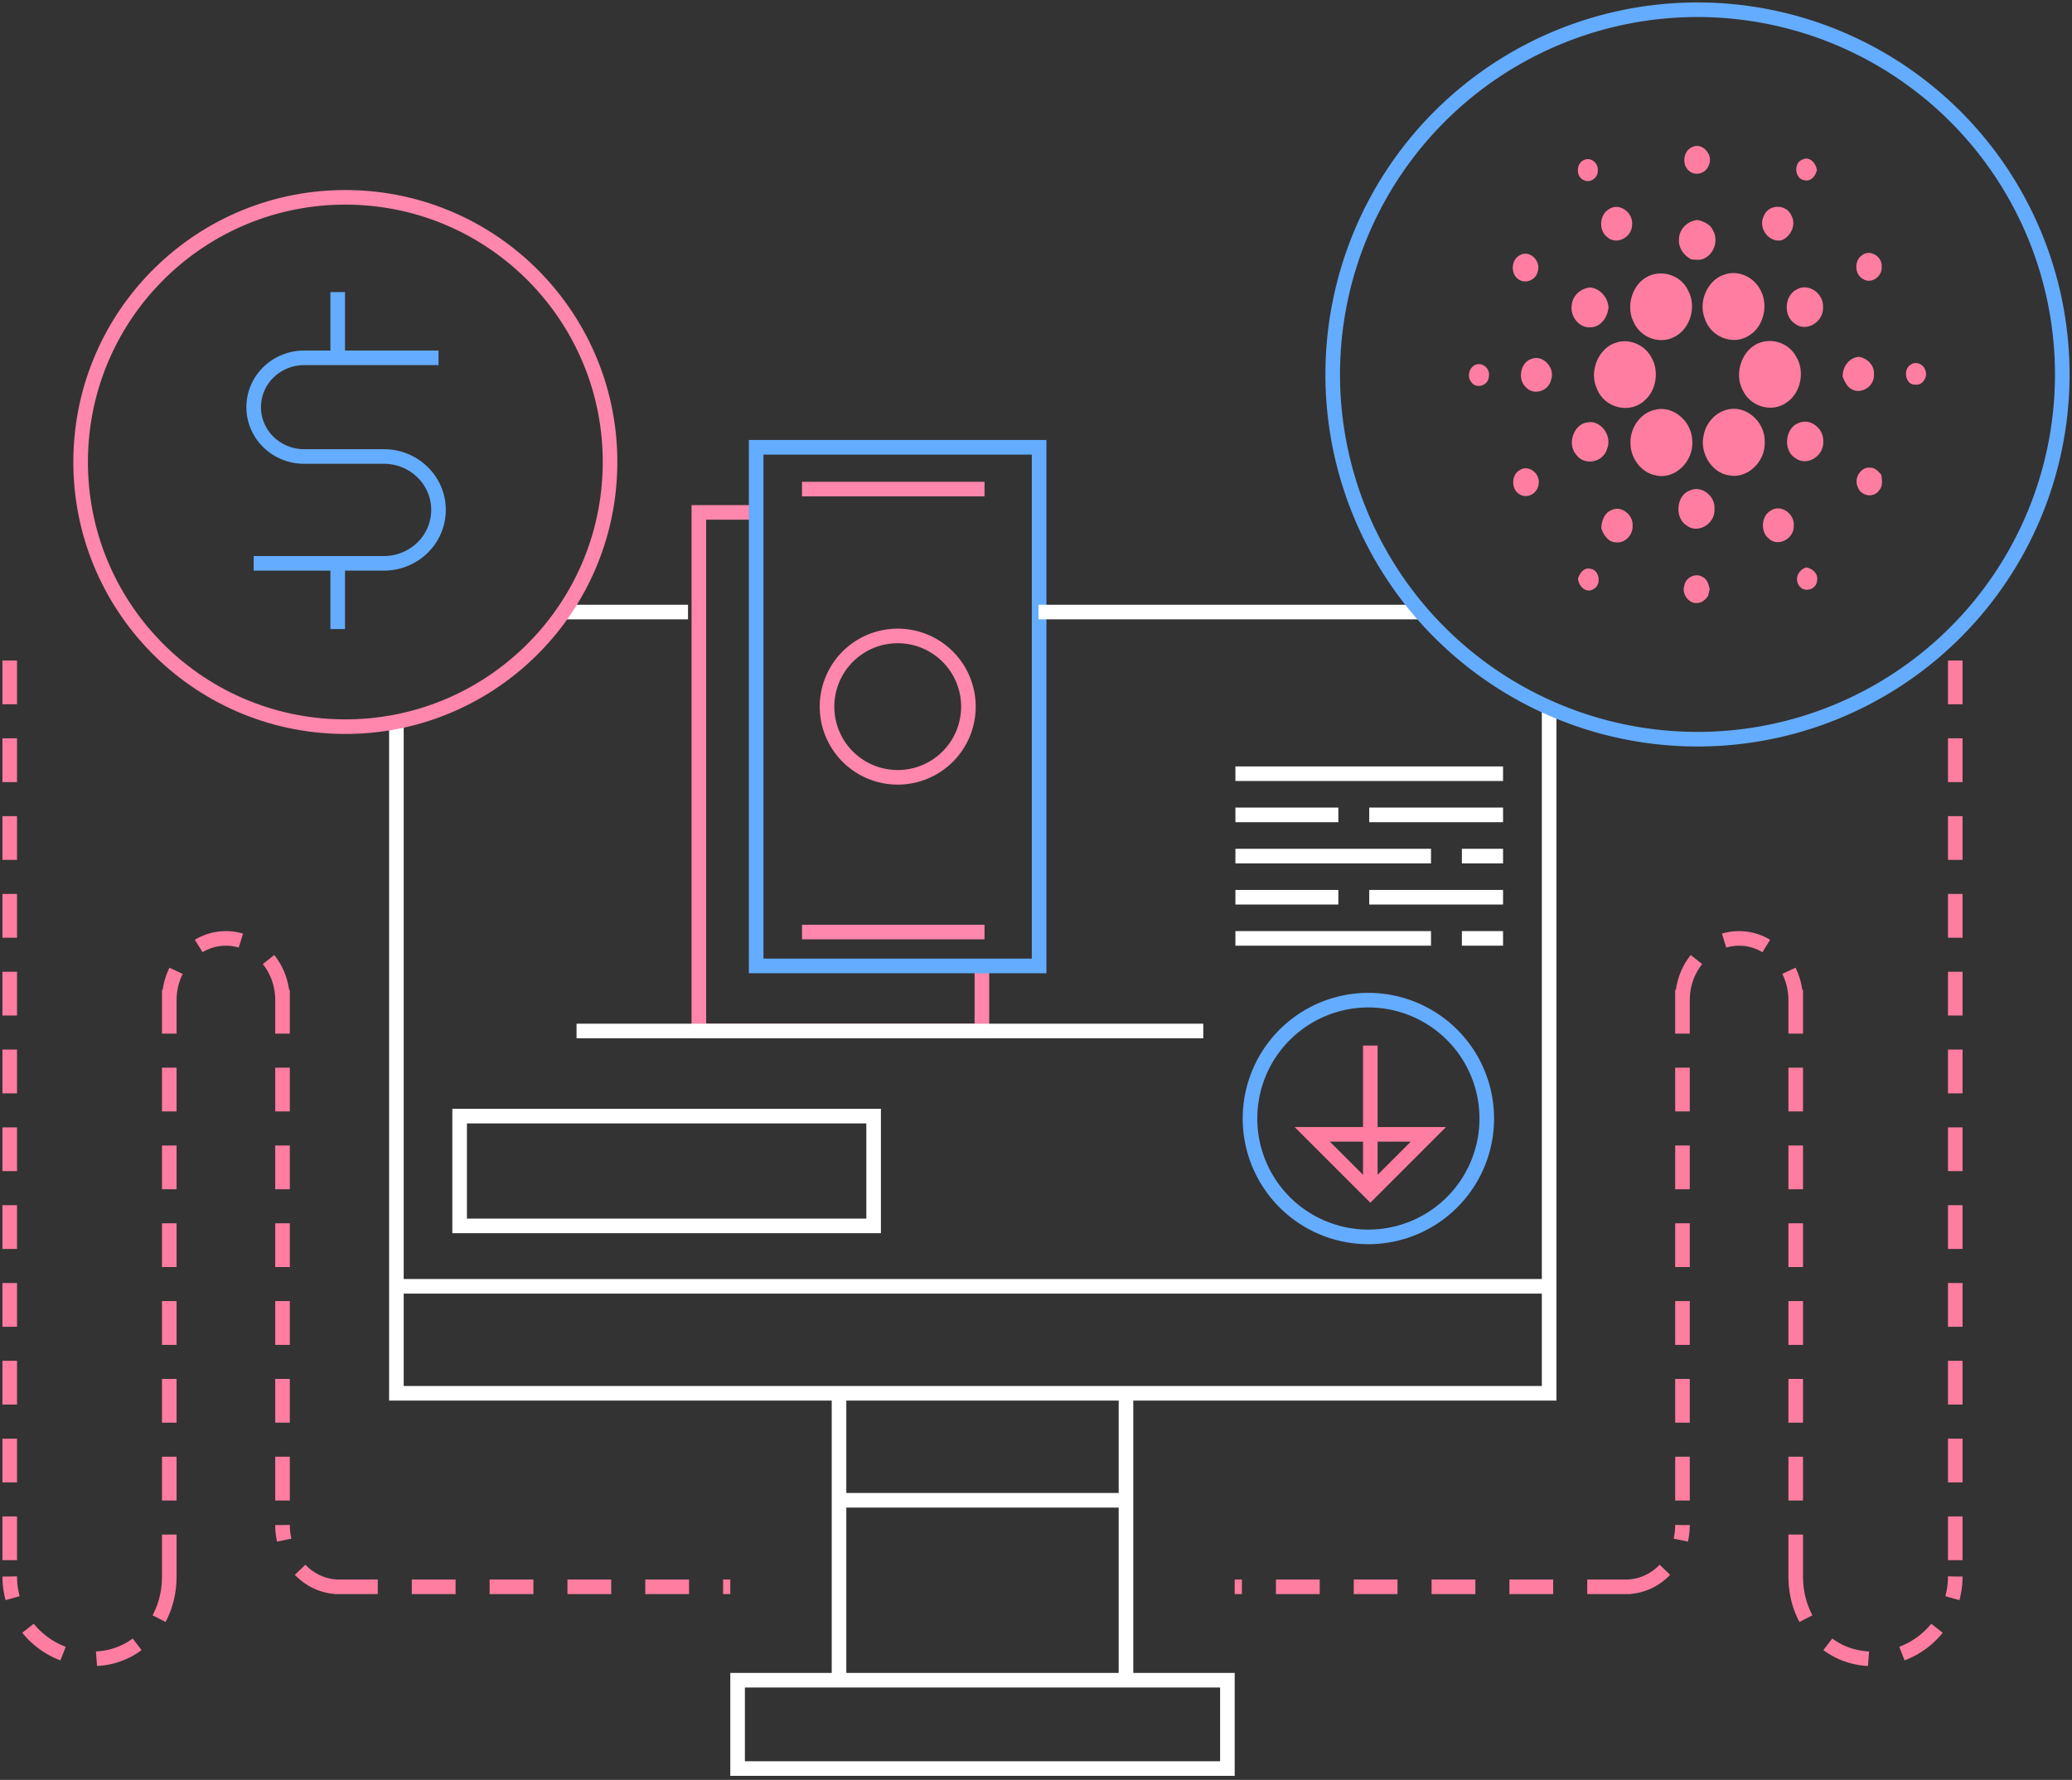 <svg width="426" height="366" fill="none" xmlns="http://www.w3.org/2000/svg"><rect width="100%" height="100%" fill="#333333" stroke="none"/><path d="M2 135.82v189.418M34.805 203.545v120.634M58.085 203.545v110.052M68.667 326.296h81.481M34.805 324.179c0 9.351-6.523 16.932-15.873 16.932C9.58 341.111 2 333.53 2 324.179M58.085 205.661c0-7.013-5.211-12.698-11.64-12.698s-11.64 5.685-11.64 12.698M69.725 326.296c-6.428 0-11.64-5.685-11.64-12.699M402 135.82v189.418M369.195 203.545v120.634M345.915 203.545v110.052M335.333 326.296h-81.481M369.195 324.179c0 9.351 6.522 16.932 15.873 16.932 9.351 0 16.932-7.581 16.932-16.932M345.915 205.661c0-7.013 5.211-12.698 11.64-12.698s11.64 5.685 11.64 12.698M334.275 326.296c6.429 0 11.64-5.685 11.64-12.699" stroke="#FF7DA0" stroke-width="3" stroke-dasharray="9 7"/><path d="M201.878 198.625v13.385h-58.195V105.362h11.782" stroke="#FF86AD" stroke-width="3"/><path d="M155.465 91.976v106.648h58.175V91.976h-58.175z" stroke="#64ACFF" stroke-width="3"/><path d="M184.552 130.767a14.53 14.53 0 00-13.413 8.985 14.535 14.535 0 1027.967 5.549 14.52 14.52 0 00-4.264-10.284 14.525 14.525 0 00-10.29-4.25v0zM164.89 100.57h37.523M164.89 191.654h37.523" stroke="#FF86AD" stroke-width="3"/><path d="M81.5 148v139.701M318.5 146v141.799M213.506 125.854h78.408M116.025 125.854h25.43M81.5 264.5h237v22h-237zM172.5 286.5h59v22h-59v-22zM172.5 308.5h59v37h-59zM151.648 345.5h100.704v18.164H151.648z" stroke="#fff" stroke-width="3"/><path d="M70.42 149.421c-30.055-.32-54.16-24.945-53.84-55 .32-30.056 24.944-54.162 55-53.842 30.055.32 54.161 24.945 53.841 55-.32 30.056-24.945 54.162-55 53.842z" stroke="#FF86AD" stroke-width="3"/><path d="M69.43 60.06v13.522m0 42.257v13.522m20.729-55.778h-27.64a10.481 10.481 0 00-7.328 2.97 10.032 10.032 0 00-3.036 7.171c0 2.69 1.092 5.27 3.036 7.171a10.481 10.481 0 007.329 2.97h16.41c2.978 0 5.834 1.158 7.94 3.218a10.868 10.868 0 013.289 7.769 10.87 10.87 0 01-3.29 7.769 11.357 11.357 0 01-7.939 3.218H52.155M349 152a75.002 75.002 0 01-53.033-128.033A75.002 75.002 0 01424 77a75 75 0 01-75 75z" stroke="#64ACFF" stroke-width="3"/><path stroke="#fff" stroke-width="3" d="M94.5 229.5h85.114v22.581H94.5zM118.537 212h128.854M254 159.1h55.026M281.513 167.566h27.513M281.513 184.497h27.513M300.561 176.031h8.465M300.561 192.963h8.465M254 167.566h21.164M254 184.497h21.164M254 176.031h40.212M254 192.963h40.212"/><path d="M281.36 254.338a24.337 24.337 0 01-17.239-41.541 24.341 24.341 0 0126.527-5.285A24.336 24.336 0 01305.677 230a24.337 24.337 0 01-24.317 24.338v0z" stroke="#64ACFF" stroke-width="3"/><path d="M281.737 245.194l11.938-11.938h-23.876l11.938 11.938zm0 0V215" stroke="#FF7DA0" stroke-width="3"/><g clip-path="url(#clip0)"><path d="M347.847 30.278c2.049-1.156 4.55 1.526 3.46 3.742-.633 1.805-3.03 2.285-4.254.91-1.295-1.322-.872-3.933.794-4.652zm-22.036 2.57c1.245-.554 2.82.68 2.693 2.148.132 1.594-1.668 2.767-2.937 2.01-1.681-.705-1.489-3.658.244-4.157zm45.133 4.202c-1.945-.254-2.253-3.563-.381-4.232 1.453-.766 2.785.671 2.998 2.161-.305 1.272-1.289 2.437-2.617 2.07v.001zm-40.12 5.947c2.081-1.424 5.05.697 4.73 3.313-.108 2.64-3.349 4.17-5.178 2.385-1.767-1.402-1.5-4.62.448-5.697zm31.763 1.512c.929-2.586 4.691-2.667 5.748-.145 1.044 1.962-.241 4.39-2.101 5.057-2.465.498-4.806-2.385-3.646-4.91l-.001-.002zm-17.393 4.765c-.021-2.226 1.852-3.884 3.807-4.035 1.296.28 2.709.879 3.265 2.294 1.036 1.953.116 4.642-1.757 5.538-.856.52-1.868.326-2.801.264-1.425-.757-2.626-2.242-2.514-4.06v-.001zm-32.771 3.242c1.9-1.265 4.465 1.043 3.745 3.278-.396 1.933-2.797 2.719-4.169 1.485-1.467-1.156-1.233-3.936.424-4.763zm70.371-.004c1.612-1.355 4.273.2 4.081 2.4.108 2.01-2.192 3.525-3.793 2.49-1.763-.857-1.943-3.792-.288-4.892v.002zm-28.385 3.998c2.661-1.034 5.822.204 7.339 2.772 2.001 3.139.936 7.919-2.169 9.72-3.217 2.13-7.914.325-9.103-3.564-1.349-3.48.617-7.837 3.933-8.928zm-15.613.345c2.949-1.505 6.918-.244 8.343 3.022 1.677 3.178.38 7.604-2.617 9.244-3.001 1.845-7.235.448-8.686-2.966-1.63-3.299-.184-7.78 2.96-9.3zm-15.634 5.785c.226-2.057 2.017-3.395 3.826-3.534 1.948.255 3.505 1.892 3.717 4.029-.128 2.113-1.637 4.178-3.706 4.165-2.276.212-4.272-2.238-3.837-4.659v-.001zm46.177-3.085c2.337-1.472 5.582.671 5.478 3.577.16 3.078-3.431 5.249-5.758 3.442-2.418-1.504-2.229-5.738.28-7.018zm-36.897 10.848c2.733-.814 5.858.58 7.198 3.3 1.467 2.736.869 6.537-1.412 8.545-2.925 2.944-8.319 1.762-9.876-2.256-1.788-3.683.384-8.62 4.09-9.59v.001zm29.614-.015c2.657-.823 5.778.285 7.207 2.905 1.888 2.996.987 7.465-1.825 9.396-2.945 2.243-7.507 1.065-9.127-2.441-1.965-3.628.012-8.754 3.745-9.86zm-47.193 3.418c2.361-.966 4.978 1.853 4.021 4.386-.584 2.308-3.589 3.162-5.141 1.46-1.817-1.598-1.144-5.153 1.12-5.846zm63.992 3.676c-.068-2.116 1.363-3.992 3.369-4.11 1.617.277 3.189 1.689 3.061 3.594.148 2.516-2.653 4.226-4.634 3.044-.928-.511-1.404-1.541-1.796-2.529v.001zm-75.6-2.435c1.421-.671 3.178.661 2.854 2.368-.076 1.933-2.713 2.676-3.682 1.061-.856-1.12-.344-2.849.828-3.43zm89.556-.04c1-.772 2.605-.218 3.001 1.047.672 1.381-.56 3.273-1.997 3.04-2.016.199-2.669-3.127-1.004-4.088zm-52.654 9.277c3.737-1.052 7.755 2.32 7.779 6.486.244 4.208-3.713 7.94-7.539 6.969-2.957-.516-5.278-3.598-5.182-6.833-.008-3.092 2.149-5.968 4.942-6.622zm14.802-.009c3.793-1.147 7.93 2.286 7.87 6.547.201 4.131-3.633 7.738-7.379 6.918-3.525-.493-6.126-4.684-5.142-8.386.497-2.467 2.401-4.473 4.651-5.079zM326.42 86.84c2.625-.484 5.086 2.686 4.021 5.382-.776 2.875-4.641 3.654-6.35 1.306-2.005-2.254-.508-6.377 2.329-6.688zm43.407.13c2.34-1.06 5.214 1.13 5.033 3.88.094 3.027-3.453 5.114-5.741 3.347-2.595-1.587-2.121-6.253.708-7.226zm12.133 13.171c-.917-1.85.748-4.3 2.645-3.957.944-.018 1.605.787 2.209 1.464.124 1.096.332 2.401-.508 3.248-1.141 1.563-3.726 1.117-4.346-.753v-.002zm-69.544-3.442c1.772-1.278 4.324.627 3.925 2.87-.212 1.984-2.519 3.118-4.042 1.995-1.632-1.022-1.572-3.932.117-4.863v-.002zm35.024 4.154c2.321-1.108 5.278 1.079 5.058 3.845.172 3.057-3.485 5.175-5.753 3.337-2.519-1.576-2.1-6.213.697-7.183l-.002.001zm-16.224 4.094c1.976-1.125 4.629.818 4.449 3.215.06 1.966-1.712 3.641-3.505 3.351-1.485-.035-2.453-1.475-2.929-2.845.024-1.493.592-3.156 1.985-3.719v-.002zm32.86.037c2.032-1.36 4.921.593 4.729 3.153.053 2.676-3.213 4.391-5.105 2.633-1.833-1.378-1.609-4.69.376-5.786zm5.715 15.288c-.903-1.48.16-3.264 1.628-3.602 1.181.26 2.429 1.221 2.181 2.702-.172 2.005-2.881 2.62-3.809.9zm-45.361-1.286c.361-1.173 1.233-2.339 2.509-2.034 1.861.143 2.414 3.178.785 4.113-1.465 1.069-3.164-.394-3.294-2.079zm21.884 1.347c.356-1.736 2.432-2.58 3.801-1.658.902.42 1.168 1.515 1.401 2.446-.124.484-.235.97-.344 1.455-.561.718-1.279 1.437-2.213 1.411-1.733.22-3.296-1.9-2.645-3.654z" fill="#FF7DA0"/></g><defs><clipPath id="clip0"><path fill="#fff" transform="translate(302 30)" d="M0 0h94v94H0z"/></clipPath></defs></svg>